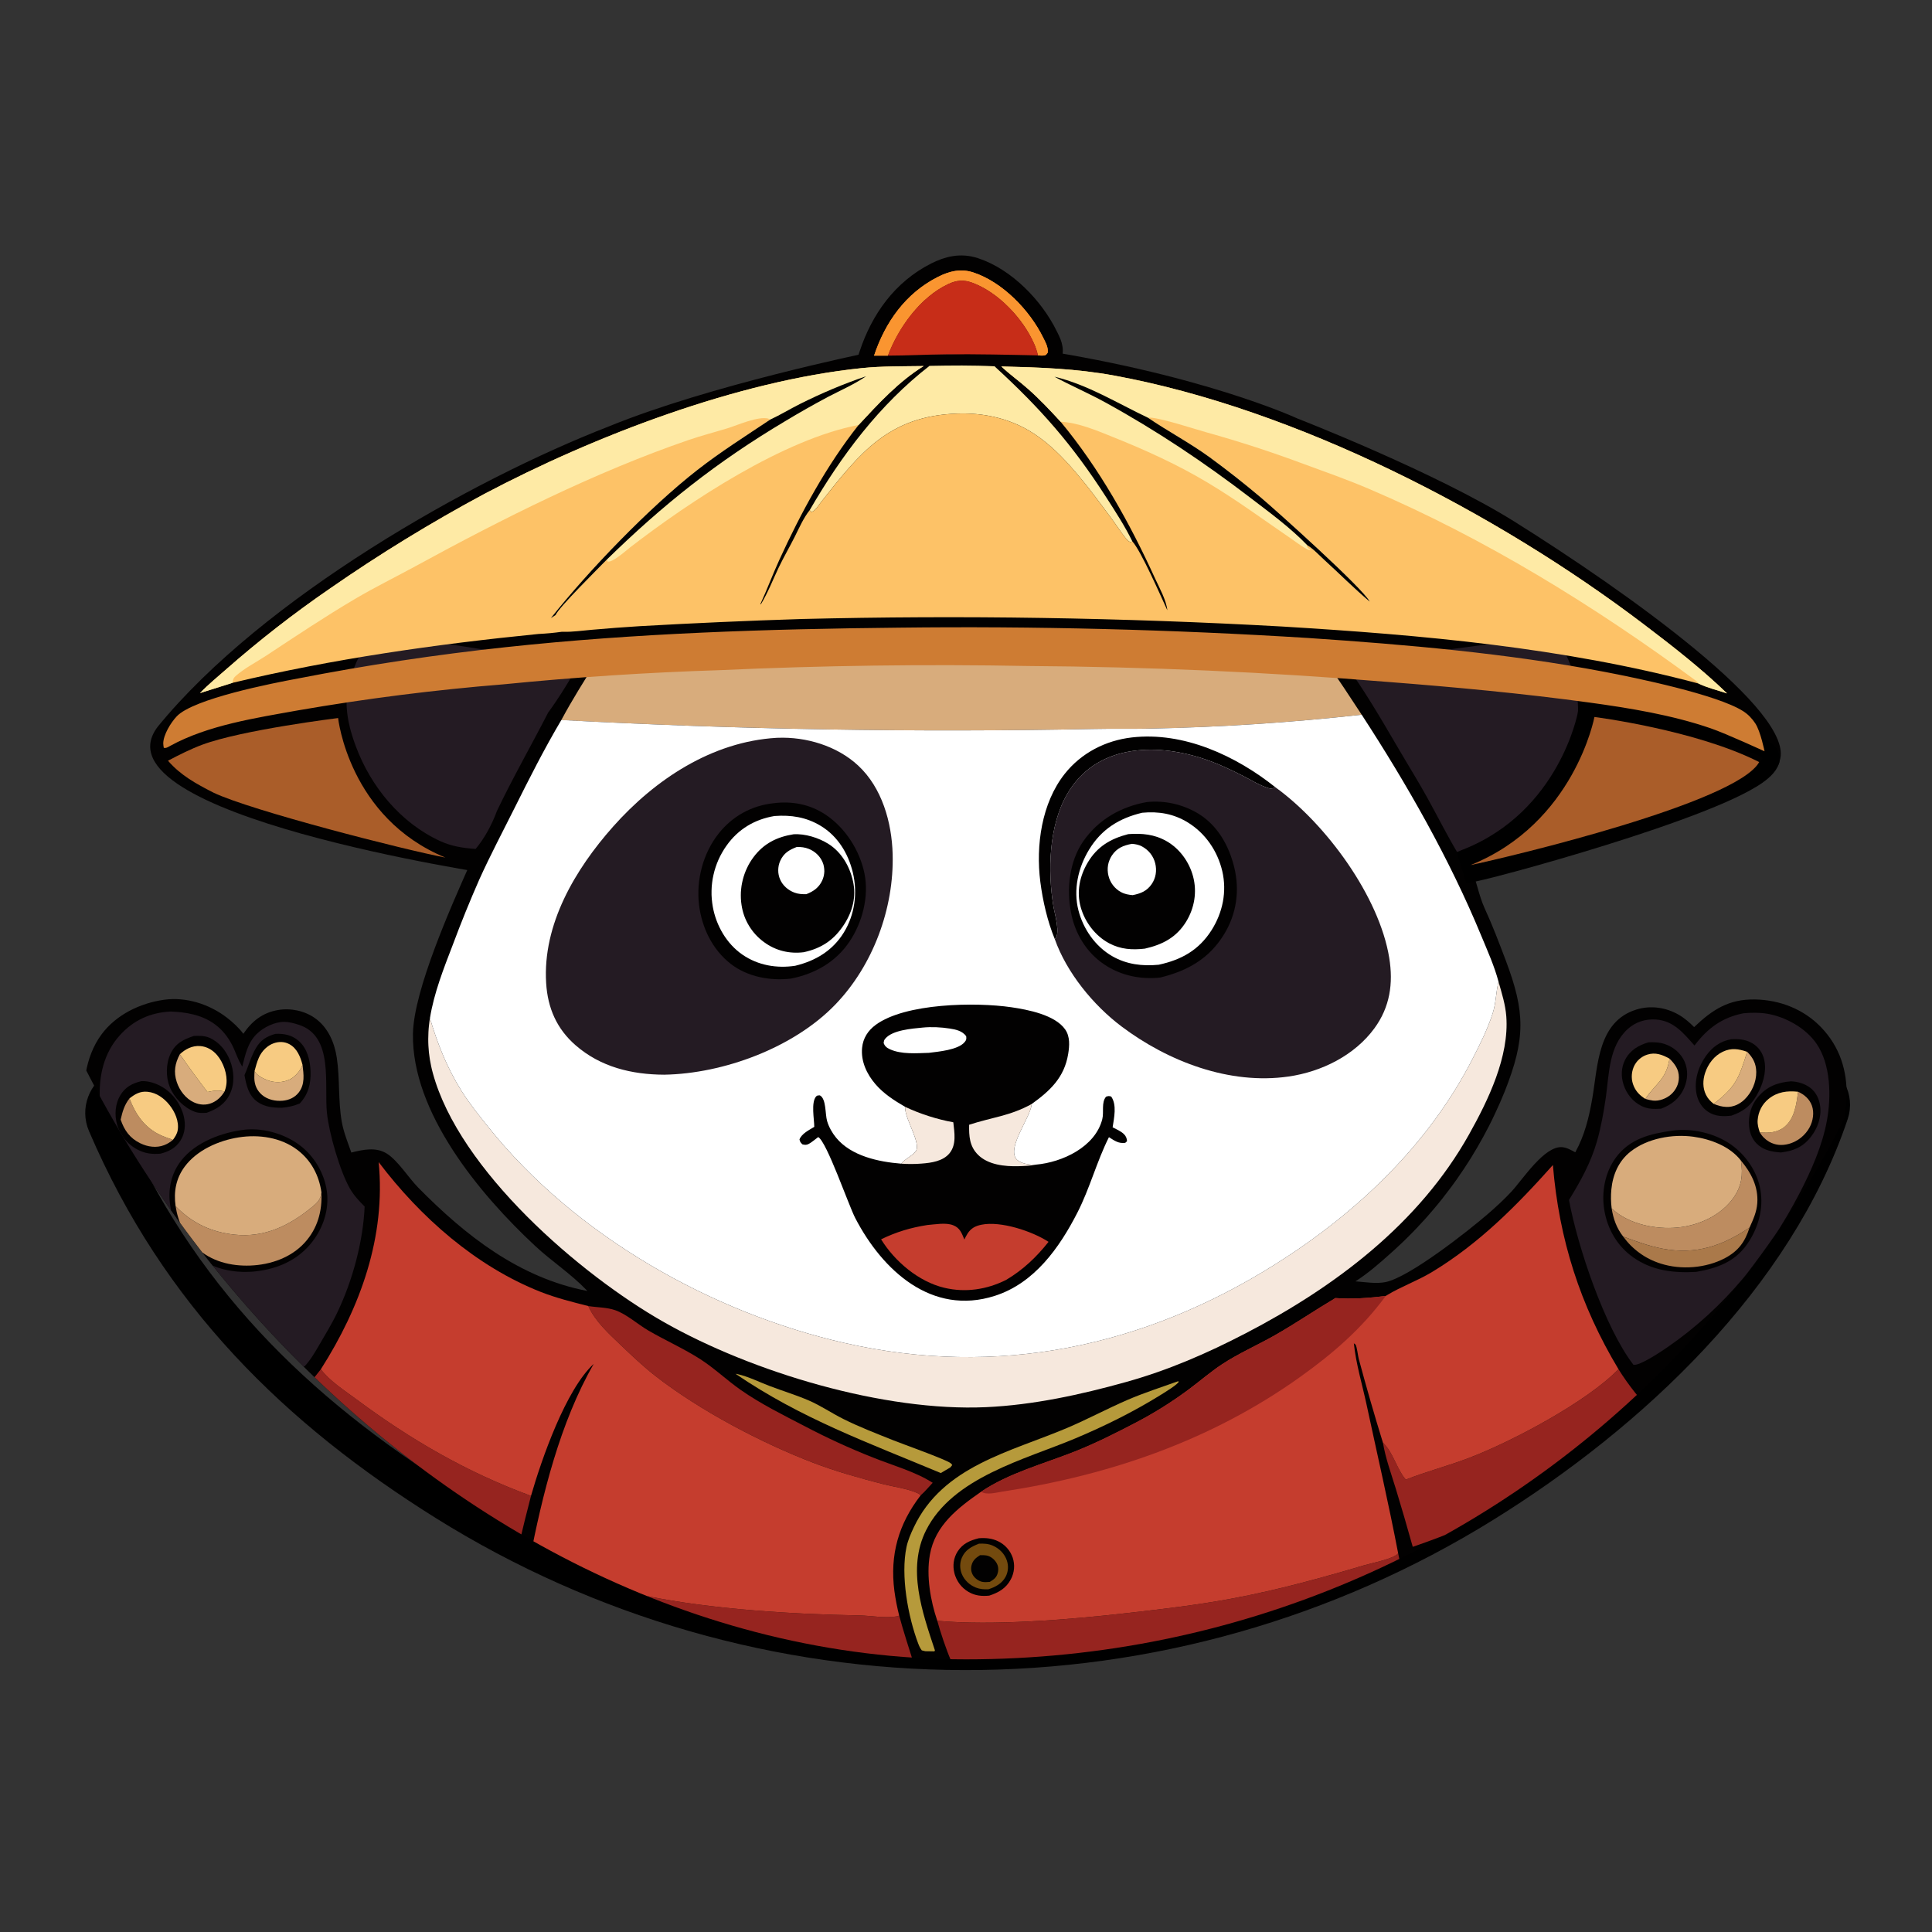 <?xml version="1.0" encoding="UTF-8"?> <svg xmlns="http://www.w3.org/2000/svg" width="58" height="58" viewBox="0 0 58 58" fill="none"><rect x="0" y="0" width="58" height="58" fill="#333333" stroke="none"/><g clip-path="url(#clip0_290_627)"><path d="M54.411 32.346C54.869 32.493 55.134 32.975 54.981 33.431C53.331 38.35 48.98 42.45 44.54 45.2C39.856 48.101 34.452 49.633 28.942 49.622C23.431 49.611 18.034 48.058 13.361 45.139C8.903 42.353 5.337 38.876 3.144 33.75C2.962 33.325 3.149 32.835 3.56 32.624L4.722 32.029C5.171 31.799 5.72 31.983 5.958 32.428C8.109 36.45 11.278 39.844 15.155 42.266C19.292 44.851 24.07 46.226 28.948 46.236C33.827 46.245 38.61 44.889 42.757 42.321C46.684 39.889 49.892 36.462 52.059 32.394C52.27 32 52.73 31.804 53.155 31.941L54.411 32.346Z" stroke="black" stroke-width="1.031"></path><g clip-path="url(#clip1_290_627)"><path d="M18.302 12.792C21.299 11.568 26.003 10.601 26.003 10.601C26.003 10.601 28.806 10.676 29.355 10.601C29.794 10.541 30.943 10.909 31.352 11.052C32.645 11.506 28.043 13.162 29.129 14.002C29.406 14.213 29.184 11.203 29.441 11.439C29.697 11.675 29.942 11.921 30.175 12.18C30.524 12.569 30.804 11.539 31.159 11.922C32.054 12.021 33.019 13.727 33.924 13.932C34.828 14.138 35.729 14.361 36.625 14.602C37.521 14.844 38.411 15.102 39.297 15.379C40.182 15.655 41.062 15.95 41.936 16.261C43.299 16.752 27.486 9.743 28.774 10.408C29.352 10.706 30.21 9.853 30.579 10.408C35.992 11.181 38.957 12.567 38.957 12.567C38.957 12.567 43.08 14.167 45.466 15.66C48.821 17.761 53.94 21.396 53.425 22.846C53.296 23.941 48.041 21.049 47.882 22.169C47.686 23.558 46.676 24.377 45.573 25.195C45.077 25.562 44.717 25.779 44.145 26.003C44.327 26.427 44.383 26.858 44.575 27.278C44.807 27.783 45.005 28.307 45.202 28.827C45.791 30.387 45.801 31.176 45.174 32.764C45.127 32.881 45.078 32.996 45.028 33.111C44.978 33.225 44.926 33.339 44.872 33.452C44.819 33.566 44.764 33.678 44.707 33.79C44.65 33.901 44.592 34.012 44.532 34.122C44.472 34.232 44.41 34.341 44.347 34.449C44.284 34.557 44.22 34.664 44.154 34.771C44.087 34.877 44.02 34.982 43.95 35.087C43.881 35.191 43.811 35.294 43.738 35.397C43.666 35.499 43.593 35.6 43.517 35.7C43.442 35.801 43.366 35.9 43.288 35.998C43.21 36.096 43.131 36.193 43.05 36.288C42.969 36.384 42.887 36.478 42.804 36.572C42.72 36.665 42.636 36.757 42.549 36.848C42.463 36.939 42.376 37.029 42.287 37.117C42.199 37.206 42.109 37.293 42.017 37.378C41.926 37.464 41.834 37.549 41.74 37.632C41.41 37.928 41.066 38.229 40.691 38.467C40.977 38.488 41.319 38.547 41.601 38.488C42.314 38.338 44.04 36.983 44.638 36.469C44.894 36.249 45.146 36.019 45.376 35.771C45.713 35.409 46.365 34.39 46.901 34.439C47.042 34.452 47.169 34.529 47.291 34.593C47.572 34.084 47.702 33.549 47.801 32.978C47.971 32.002 47.958 30.665 49.131 30.306C49.554 30.176 50.009 30.242 50.39 30.46C50.567 30.561 50.716 30.691 50.859 30.834C51.404 30.312 51.902 29.991 52.682 30.004C53.433 30.017 54.148 30.296 54.67 30.839C55.229 31.42 55.459 32.136 55.436 32.936C55.365 35.4 53.064 38.653 51.307 40.297C51.09 40.499 50.87 40.696 50.644 40.889C50.619 41.463 50.607 42.202 50.141 42.612C49.919 42.808 49.655 42.954 49.42 43.134C47.238 44.799 45.044 45.9 42.478 46.844C42.74 47.903 42.886 49.005 42.981 50.091C43.022 50.555 43.034 51.022 43.082 51.484C43.594 51.781 44.013 52.083 44.429 52.509C45.585 51.885 46.756 51.376 48.086 51.772C49.002 52.046 49.822 52.795 50.268 53.63C51.029 55.052 50.784 56.62 50.328 58.097C50.062 58.957 49.706 59.819 49.274 60.609C49.06 61.002 48.811 61.377 48.599 61.77C48.4 62.012 48.235 62.3 48.042 62.551C47.397 63.394 46.492 64.368 45.503 64.79C45.137 64.946 44.74 65.019 44.343 65.029C42.453 65.078 39.227 63.968 37.465 63.263C36.771 62.985 36.097 62.661 35.404 62.381C32.227 63.053 28.989 63.346 25.756 62.926C24.692 62.787 23.641 62.559 22.591 62.345C21.928 62.614 21.298 62.967 20.628 63.232C18.795 63.956 14.798 65.19 12.867 64.847C11.2 64.551 10.227 62.937 9.328 61.657C7.963 59.481 6.855 57.059 7.464 54.42C7.681 53.479 8.12 52.629 8.959 52.104C9.74 51.615 10.659 51.535 11.544 51.744C12.224 51.905 13.174 52.356 13.682 52.835C14.046 52.469 14.445 52.169 14.826 51.824C14.898 50.099 15.148 48.432 15.48 46.739C12.991 45.922 10.318 44.421 8.254 42.81C7.996 42.609 7.66 42.471 7.513 42.165C7.31 41.741 7.299 41.203 7.305 40.743C6.872 40.428 6.436 40.12 6.046 39.751C4.38 38.179 2.933 35.743 2.571 33.466C2.444 32.662 2.551 31.728 3.045 31.057C3.484 30.463 4.202 30.116 4.922 30.014C5.582 29.919 6.29 30.147 6.812 30.551C6.991 30.69 7.17 30.852 7.305 31.035C7.562 30.657 7.882 30.402 8.344 30.322C8.722 30.256 9.14 30.342 9.454 30.564C9.844 30.839 10.04 31.29 10.11 31.749C10.207 32.388 10.148 33.053 10.262 33.687C10.318 33.997 10.443 34.303 10.547 34.6C10.896 34.514 11.282 34.426 11.61 34.63C11.943 34.837 12.26 35.352 12.548 35.645C13.974 37.095 15.588 38.362 17.633 38.756L17.599 38.72C17.137 38.238 16.555 37.86 16.065 37.403C14.406 35.86 12.355 33.398 12.397 31.032C12.421 29.713 13.562 27.167 14.125 25.901C12.927 25.728 11.927 25.068 11.201 24.106C10.459 23.123 10.008 21.843 10.191 20.606C10.296 19.896 10.577 19.365 11.107 18.886C9.957 18.66 14.341 20.693 13.728 19.731C13.614 19.55 13.587 19.326 13.643 19.121C13.799 18.541 14.672 18.001 15.179 17.726C16.503 17.011 17.896 16.449 19.306 15.931C20.581 15.462 14.887 26.261 14.887 26.261C14.887 26.261 2.707 24.457 4.737 21.814C7.895 17.948 14.125 14.411 18.302 12.792Z" fill="#020101"></path><path d="M22.081 41.242C22.101 41.246 22.121 41.248 22.141 41.252C22.466 41.325 22.8 41.493 23.112 41.611C23.498 41.758 23.901 41.88 24.28 42.043C24.636 42.196 24.965 42.422 25.312 42.596C25.803 42.842 26.32 43.039 26.829 43.243C27.084 43.346 28.384 43.808 28.536 43.924C28.566 43.947 28.569 43.955 28.587 43.983L28.532 44.051L28.243 44.222C26.078 43.315 24.041 42.583 22.081 41.242Z" fill="#B69A3B"></path><path d="M35.358 41.469L35.387 41.473C35.395 41.542 34.911 41.836 34.823 41.89C34.017 42.389 33.152 42.816 32.279 43.183C30.769 43.817 28.603 44.348 27.802 45.939C27.221 47.094 27.689 48.405 28.067 49.545L28.052 49.575L27.778 49.571L27.672 49.545C27.623 49.479 27.594 49.417 27.565 49.34C27.257 48.527 27.033 47.291 27.215 46.437C27.257 46.24 27.344 46.039 27.43 45.857C28.303 44.004 30.34 43.589 32.049 42.862C32.659 42.602 33.243 42.288 33.851 42.025C34.34 41.814 34.857 41.649 35.358 41.469Z" fill="#B69A3B"></path><path d="M15.895 46.857C16.237 47.086 16.785 47.193 17.182 47.313C17.91 47.535 18.644 47.754 19.39 47.908C21.336 48.31 23.794 48.461 25.795 48.496C26.147 48.503 26.582 48.587 26.92 48.525C26.959 48.518 26.962 48.515 26.994 48.501C27.086 48.858 27.341 49.658 27.453 50.009C23.401 49.981 19.583 48.813 15.749 47.549C15.808 47.32 15.852 47.09 15.895 46.857Z" fill="#96241F"></path><path d="M17.661 39.209C17.912 39.249 18.229 39.248 18.466 39.332C18.813 39.453 19.143 39.756 19.464 39.943C19.977 40.242 20.535 40.488 21.032 40.809C21.455 41.083 21.826 41.439 22.239 41.728C22.835 42.145 23.505 42.476 24.15 42.811C24.818 43.163 25.503 43.477 26.205 43.755C26.788 43.989 27.471 44.176 28 44.514C27.884 44.635 27.766 44.782 27.639 44.891C27.606 44.857 27.579 44.839 27.534 44.819C27.231 44.686 26.81 44.631 26.487 44.548C25.797 44.371 25.093 44.172 24.428 43.918C22.865 43.322 21.005 42.343 19.685 41.314C19.311 41.022 18.965 40.695 18.622 40.367C18.267 40.028 17.866 39.664 17.661 39.209Z" fill="#96241F"></path><path d="M15.652 48.179L15.709 47.896C17.485 48.476 19.245 49.032 21.087 49.363C21.691 49.47 22.297 49.563 22.905 49.644C23.512 49.725 24.122 49.794 24.732 49.849C25.343 49.904 25.954 49.947 26.567 49.977C27.179 50.006 27.792 50.023 28.405 50.027C29.603 50.038 30.796 49.961 31.99 49.879C34.846 49.682 37.679 49.336 40.456 48.622C41.068 48.465 41.693 48.312 42.287 48.094L42.36 48.578C40.239 49.095 38.103 49.63 35.942 49.949C29.697 50.868 21.552 50.568 15.652 48.179Z" fill="#96241F"></path><path d="M41.974 46.633C42.048 46.999 42.124 47.364 42.205 47.728C40.148 48.262 38.101 48.764 35.992 49.055C34.476 49.254 33.234 49.709 31.707 49.783C30.725 49.828 29.53 49.809 28.549 49.848C28.417 49.555 28.221 48.968 28.138 48.657C29.795 48.813 32.109 48.621 33.77 48.433C34.872 48.309 35.98 48.181 37.069 47.974C38.39 47.724 39.671 47.37 40.958 46.99C41.184 46.923 41.844 46.797 41.974 46.633Z" fill="#96241F"></path><path d="M8.333 42.453C8.84 42.051 9.238 41.616 9.632 41.106C9.887 41.452 10.347 41.747 10.692 42.003C12.332 43.221 14.018 44.201 15.941 44.907C15.814 45.396 15.692 45.887 15.576 46.379C13.113 45.546 10.347 44.097 8.333 42.453Z" fill="#96241F"></path><path d="M48.588 41.104C48.895 41.6 49.258 42.036 49.65 42.465C49.234 42.841 48.749 43.158 48.287 43.474C46.442 44.738 44.527 45.713 42.412 46.437C42.25 45.855 42.08 45.275 41.904 44.696C41.767 44.247 41.593 43.775 41.517 43.312C41.821 43.589 41.928 44.098 42.203 44.42C42.826 44.173 43.484 44.005 44.112 43.764C45.398 43.272 47.639 42.084 48.588 41.104Z" fill="#96241F"></path><path d="M40.335 19.864C41.249 19.79 42.157 19.667 43.066 19.552C44.26 19.401 45.425 19.252 46.603 19.001C46.712 19.142 46.81 19.291 46.899 19.446C46.988 19.601 47.066 19.761 47.133 19.926C47.479 20.91 47.466 21.974 47.008 22.922C46.779 23.393 46.456 23.783 46.083 24.145C45.596 24.8 44.566 25.428 43.801 25.677C43.462 25.117 43.168 24.525 42.851 23.953C42.574 23.452 42.272 22.969 41.984 22.475C41.467 21.593 40.943 20.686 40.335 19.864Z" fill="#241B23"></path><path d="M11.357 19.029C13.377 19.289 15.379 19.7 17.416 19.831C17.211 20.267 16.749 20.998 16.456 21.392C15.95 22.378 15.395 23.348 14.918 24.346C14.782 24.727 14.541 25.179 14.279 25.485C13.902 25.46 13.561 25.408 13.215 25.25C12.026 24.705 11.132 23.617 10.682 22.404C10.393 21.627 10.264 20.869 10.623 20.093L10.636 20.036C10.794 19.611 11.01 19.319 11.357 19.029Z" fill="#241B23"></path><path d="M17.89 19.879C18.55 19.898 19.219 19.986 19.879 20.038C20.776 20.101 21.947 19.585 22.846 19.623C25.077 19.722 26.928 19.631 29.161 19.623C31.395 19.616 33.666 19.358 35.928 19.879C37.206 19.805 38.543 20.034 39.813 19.875C40.184 20.39 40.529 20.926 40.879 21.456C38.736 21.695 36.586 21.835 34.43 21.875C33.888 21.887 33.345 21.874 32.803 21.885C27.482 21.991 22.166 21.901 16.852 21.616C17.168 21.024 17.532 20.446 17.89 19.879Z" fill="#D8AC7C"></path><path d="M44.987 29.472C45.084 29.814 45.193 30.155 45.22 30.511C45.311 31.721 44.677 33.03 44.1 34.059C42.602 36.736 40.079 38.633 37.399 40.025C36.233 40.631 35.073 41.135 33.805 41.489C32.444 41.869 31.017 42.18 29.602 42.244C26.537 42.383 22.583 41.195 19.938 39.695C17.407 38.26 13.78 35.127 12.993 32.211C12.975 32.145 12.958 32.078 12.944 32.01C12.929 31.942 12.916 31.875 12.905 31.806C12.894 31.738 12.885 31.669 12.877 31.601C12.87 31.532 12.865 31.463 12.861 31.394C12.857 31.325 12.856 31.256 12.856 31.186C12.856 31.117 12.858 31.048 12.862 30.979C12.866 30.91 12.871 30.841 12.879 30.773C12.886 30.704 12.896 30.635 12.907 30.567C13.14 31.35 13.418 32.051 13.852 32.746C14.098 33.139 14.389 33.497 14.678 33.858C17.265 37.087 21.342 39.403 25.353 40.317C29.939 41.362 34.339 40.441 38.3 37.945C40.728 36.415 42.876 34.379 44.199 31.803C44.427 31.359 44.661 30.892 44.813 30.417C44.91 30.113 44.909 29.803 44.98 29.497C44.983 29.489 44.985 29.48 44.987 29.472Z" fill="#F6E8DD"></path><path d="M52.341 30.419C52.574 30.399 52.822 30.394 53.054 30.433C53.608 30.527 54.211 30.863 54.532 31.331C54.962 31.956 54.977 32.911 54.847 33.631C54.71 34.392 54.373 35.151 54.017 35.835C53.063 37.663 51.773 39.264 50.063 40.441C49.874 40.571 49.228 41.008 49.037 40.972C48.175 39.854 47.361 37.424 47.102 36.024C47.449 35.461 47.757 34.906 47.941 34.267C48.063 33.839 48.145 33.386 48.208 32.945C48.309 32.239 48.294 31.407 48.871 30.887C49.102 30.68 49.4 30.585 49.709 30.606C50.246 30.643 50.541 31.018 50.87 31.387C51.261 30.868 51.701 30.544 52.341 30.419Z" fill="#241B23"></path><path d="M49.485 31.292C49.654 31.284 49.819 31.289 49.981 31.344C50.241 31.432 50.463 31.621 50.574 31.874C50.684 32.125 50.668 32.409 50.561 32.658C50.424 32.976 50.183 33.166 49.866 33.284C49.652 33.296 49.476 33.3 49.279 33.203C49.019 33.075 48.83 32.838 48.741 32.564C48.66 32.316 48.667 32.049 48.787 31.816C48.935 31.529 49.186 31.382 49.485 31.292Z" fill="#020101"></path><path d="M50.121 31.782C50.284 31.946 50.402 32.104 50.401 32.346C50.401 32.541 50.313 32.722 50.169 32.852C50.027 32.979 49.814 33.061 49.623 33.04C49.546 33.031 49.468 33.011 49.393 32.989C49.709 32.522 50.019 32.412 50.121 31.782Z" fill="#D8AC7C"></path><path d="M49.393 32.989C49.241 32.893 49.126 32.785 49.052 32.618C49.041 32.595 49.032 32.572 49.024 32.548C49.016 32.524 49.009 32.499 49.004 32.475C48.998 32.45 48.994 32.425 48.991 32.4C48.989 32.375 48.987 32.35 48.987 32.325C48.986 32.299 48.987 32.274 48.99 32.249C48.992 32.224 48.996 32.199 49.001 32.174C49.005 32.15 49.012 32.125 49.019 32.101C49.026 32.077 49.035 32.053 49.045 32.03C49.054 32.008 49.065 31.987 49.076 31.967C49.087 31.946 49.1 31.927 49.114 31.907C49.127 31.888 49.142 31.87 49.157 31.852C49.173 31.835 49.189 31.818 49.207 31.802C49.224 31.786 49.242 31.771 49.261 31.758C49.28 31.744 49.3 31.731 49.32 31.719C49.34 31.707 49.361 31.696 49.382 31.687C49.404 31.677 49.426 31.669 49.448 31.662C49.695 31.581 49.905 31.662 50.121 31.782C50.019 32.412 49.709 32.522 49.393 32.989Z" fill="#F7CB82"></path><path d="M53.764 32.462C53.967 32.47 54.173 32.529 54.338 32.651C54.518 32.786 54.616 32.992 54.643 33.211C54.685 33.545 54.563 33.879 54.356 34.139C54.114 34.443 53.839 34.551 53.466 34.598C53.224 34.582 52.997 34.544 52.802 34.39C52.623 34.249 52.531 34.042 52.51 33.819C52.48 33.496 52.565 33.183 52.775 32.934C53.041 32.618 53.365 32.494 53.764 32.462Z" fill="#020101"></path><path d="M53.979 32.775C54.168 32.86 54.323 32.993 54.395 33.193C54.469 33.399 54.429 33.648 54.329 33.837C54.313 33.868 54.295 33.897 54.276 33.926C54.257 33.954 54.236 33.982 54.214 34.008C54.192 34.035 54.169 34.06 54.144 34.084C54.12 34.108 54.094 34.131 54.067 34.153C54.04 34.174 54.013 34.194 53.984 34.213C53.955 34.232 53.925 34.249 53.894 34.265C53.864 34.281 53.832 34.295 53.8 34.307C53.768 34.32 53.736 34.331 53.703 34.34C53.499 34.396 53.296 34.383 53.111 34.276C52.996 34.209 52.893 34.108 52.829 33.99C53.091 34.019 53.36 34.002 53.571 33.829C53.877 33.579 53.932 33.143 53.979 32.775Z" fill="#BD8C60"></path><path d="M52.829 33.991C52.789 33.868 52.756 33.756 52.766 33.626C52.785 33.376 52.898 33.149 53.094 32.99C53.36 32.776 53.652 32.741 53.979 32.775C53.932 33.143 53.877 33.58 53.571 33.83C53.36 34.002 53.091 34.02 52.829 33.991Z" fill="#F7CB82"></path><path d="M51.975 31.198C52.178 31.189 52.364 31.199 52.549 31.289C52.572 31.3 52.594 31.312 52.616 31.325C52.638 31.338 52.659 31.353 52.679 31.368C52.699 31.383 52.719 31.4 52.737 31.417C52.756 31.434 52.773 31.452 52.79 31.471C52.807 31.491 52.823 31.51 52.837 31.531C52.852 31.552 52.866 31.573 52.878 31.595C52.891 31.617 52.902 31.64 52.912 31.663C52.923 31.686 52.932 31.71 52.94 31.734C53.05 32.065 52.958 32.443 52.809 32.747C52.615 33.144 52.388 33.352 51.977 33.493C51.732 33.52 51.505 33.52 51.289 33.384C51.095 33.262 50.975 33.06 50.931 32.838C50.852 32.447 50.982 32.025 51.209 31.706C51.405 31.431 51.643 31.258 51.975 31.198Z" fill="#020101"></path><path d="M52.451 31.575C52.625 31.753 52.719 31.925 52.724 32.179C52.729 32.484 52.587 32.802 52.368 33.011C52.224 33.149 52.033 33.238 51.831 33.231C51.693 33.226 51.574 33.193 51.447 33.139C52.111 32.627 52.206 32.362 52.451 31.575Z" fill="#D8AC7C"></path><path d="M51.447 33.139C51.349 33.063 51.269 32.979 51.214 32.866C51.112 32.659 51.118 32.424 51.189 32.208C51.278 31.941 51.461 31.694 51.721 31.573C51.978 31.452 52.19 31.487 52.451 31.576C52.206 32.362 52.111 32.628 51.447 33.139Z" fill="#F7CB82"></path><path d="M50.21 33.942C50.789 33.861 51.466 34.016 51.948 34.348C52.403 34.663 52.75 35.162 52.847 35.71C52.951 36.29 52.781 36.884 52.443 37.361C52.067 37.894 51.532 38.076 50.919 38.183C50.237 38.221 49.599 38.148 49.026 37.744C48.553 37.41 48.259 36.901 48.163 36.333C48.071 35.787 48.182 35.188 48.518 34.74C48.939 34.178 49.553 34.034 50.21 33.942Z" fill="#020101"></path><path d="M48.728 37.121C49.111 37.266 49.502 37.408 49.904 37.485C50.906 37.676 51.7 37.407 52.523 36.851C52.389 37.277 52.19 37.555 51.785 37.77C51.215 38.072 50.467 38.13 49.853 37.933C49.797 37.915 49.742 37.896 49.687 37.873C49.633 37.852 49.579 37.827 49.526 37.801C49.474 37.775 49.422 37.746 49.372 37.716C49.321 37.685 49.272 37.653 49.225 37.618C49.177 37.584 49.131 37.548 49.086 37.509C49.041 37.471 48.998 37.431 48.956 37.39C48.915 37.348 48.875 37.305 48.837 37.26C48.799 37.215 48.763 37.169 48.728 37.121Z" fill="#AA794A"></path><path d="M52.263 34.841C52.571 35.205 52.79 35.626 52.755 36.119C52.735 36.392 52.633 36.606 52.524 36.851C51.7 37.407 50.906 37.676 49.904 37.485C49.502 37.408 49.111 37.265 48.728 37.121C48.529 36.865 48.433 36.592 48.383 36.275C48.434 36.322 48.487 36.37 48.544 36.412C49.066 36.797 49.843 36.926 50.474 36.838C51.069 36.756 51.671 36.467 52.03 35.972C52.289 35.614 52.332 35.264 52.263 34.841Z" fill="#BD8C60"></path><path d="M48.383 36.275C48.359 36.086 48.356 35.898 48.374 35.709C48.417 35.264 48.592 34.855 48.95 34.572C49.454 34.174 50.211 34.039 50.836 34.125C51.354 34.196 51.936 34.415 52.263 34.84C52.332 35.264 52.289 35.614 52.03 35.972C51.671 36.467 51.069 36.755 50.474 36.838C49.843 36.926 49.066 36.797 48.544 36.412C48.487 36.37 48.434 36.322 48.383 36.275Z" fill="#D8AC7C"></path><path d="M5.122 30.367C5.357 30.375 5.583 30.399 5.812 30.457C6.388 30.603 6.781 30.944 7.023 31.486C7.099 31.658 7.154 31.826 7.253 31.987C7.26 31.998 7.267 32.009 7.273 32.02C7.363 31.665 7.435 31.306 7.707 31.04C7.911 30.84 8.25 30.673 8.54 30.677C8.683 30.679 8.829 30.72 8.965 30.763C10.034 31.102 9.725 32.566 9.816 33.42C9.879 34.021 10.206 35.164 10.508 35.687C10.629 35.895 10.779 36.053 10.947 36.221C10.901 37.269 10.588 38.43 10.136 39.381C9.972 39.727 9.768 40.059 9.576 40.39C9.446 40.612 9.32 40.83 9.144 41.019C8.212 40.985 7.319 40.324 6.649 39.731C5.022 38.29 3.118 35.236 2.998 33.006C2.961 32.304 3.117 31.611 3.597 31.08C4.009 30.625 4.511 30.398 5.122 30.367Z" fill="#241B23"></path><path d="M8.266 31.038C8.528 31.024 8.764 31.072 8.966 31.248C9.226 31.475 9.312 31.833 9.323 32.165C9.336 32.538 9.256 32.85 8.998 33.128C8.821 33.2 8.65 33.242 8.459 33.256C8.205 33.257 7.949 33.232 7.734 33.082C7.461 32.89 7.396 32.583 7.34 32.276C7.458 32.011 7.536 31.713 7.683 31.464C7.825 31.223 8.001 31.112 8.266 31.038Z" fill="#020101"></path><path d="M9.082 31.967C9.117 32.255 9.159 32.548 8.97 32.795C8.852 32.949 8.675 33.028 8.485 33.044C8.268 33.063 8.035 33.014 7.866 32.87C7.713 32.739 7.639 32.567 7.635 32.368C7.634 32.296 7.638 32.223 7.642 32.151C7.703 32.282 7.895 32.377 8.028 32.428C8.243 32.511 8.494 32.505 8.702 32.405C8.858 32.33 9.027 32.132 9.082 31.967Z" fill="#D8AC7C"></path><path d="M7.642 32.151C7.678 32.016 7.715 31.88 7.771 31.752C7.854 31.56 8.021 31.387 8.221 31.318C8.378 31.264 8.543 31.268 8.691 31.349C8.92 31.475 9.02 31.729 9.082 31.968C9.027 32.132 8.858 32.33 8.701 32.405C8.494 32.505 8.243 32.511 8.028 32.428C7.895 32.377 7.703 32.282 7.642 32.151Z" fill="#F7CB82"></path><path d="M4.249 32.456C4.473 32.449 4.694 32.525 4.883 32.639C5.2 32.831 5.434 33.16 5.519 33.519C5.576 33.764 5.555 34.025 5.418 34.24C5.276 34.464 5.064 34.574 4.813 34.635C4.562 34.653 4.36 34.632 4.133 34.514C4.115 34.505 4.096 34.495 4.078 34.484C4.06 34.474 4.042 34.462 4.025 34.451C4.007 34.439 3.99 34.428 3.973 34.415C3.956 34.403 3.939 34.39 3.923 34.377C3.907 34.363 3.891 34.35 3.875 34.336C3.86 34.322 3.844 34.307 3.829 34.292C3.814 34.278 3.8 34.262 3.786 34.247C3.772 34.231 3.758 34.215 3.745 34.199C3.732 34.183 3.719 34.166 3.706 34.149C3.694 34.132 3.682 34.115 3.67 34.097C3.659 34.08 3.648 34.062 3.637 34.044C3.626 34.026 3.616 34.008 3.606 33.989C3.597 33.97 3.587 33.951 3.579 33.932C3.57 33.913 3.562 33.894 3.554 33.874C3.546 33.855 3.539 33.835 3.532 33.815C3.525 33.795 3.519 33.775 3.513 33.755C3.434 33.471 3.457 33.136 3.612 32.88C3.763 32.63 3.974 32.521 4.249 32.456Z" fill="#020101"></path><path d="M3.622 33.612C3.677 33.372 3.732 33.174 3.887 32.975C4.063 33.446 4.338 33.854 4.809 34.072C4.931 34.129 5.065 34.172 5.192 34.219C5.112 34.287 5.028 34.34 4.929 34.378C4.697 34.468 4.433 34.43 4.214 34.323C3.896 34.168 3.733 33.935 3.622 33.612Z" fill="#BD8C60"></path><path d="M3.887 32.975C4.056 32.843 4.208 32.754 4.43 32.776C4.696 32.801 4.924 32.967 5.087 33.171C5.25 33.375 5.379 33.661 5.335 33.929C5.316 34.042 5.258 34.127 5.192 34.219C5.065 34.173 4.932 34.129 4.81 34.072C4.339 33.854 4.063 33.446 3.887 32.975Z" fill="#F7CB82"></path><path d="M5.823 31.099C5.981 31.094 6.144 31.091 6.291 31.156C6.585 31.287 6.789 31.542 6.905 31.837C7.029 32.156 7.052 32.524 6.903 32.838C6.755 33.148 6.513 33.295 6.204 33.407C6.085 33.416 5.96 33.419 5.847 33.376C5.521 33.254 5.228 32.956 5.098 32.635C4.974 32.33 4.979 31.936 5.119 31.636C5.268 31.317 5.509 31.204 5.823 31.099Z" fill="#020101"></path><path d="M5.399 31.649C5.666 32.034 5.943 32.412 6.229 32.783C6.423 32.74 6.547 32.722 6.741 32.768C6.646 32.919 6.533 33.037 6.366 33.109C6.187 33.186 5.997 33.174 5.822 33.094C5.574 32.981 5.391 32.737 5.307 32.484C5.207 32.181 5.252 31.925 5.399 31.649Z" fill="#D8AC7C"></path><path d="M5.399 31.649C5.567 31.493 5.77 31.387 6.007 31.403C6.21 31.417 6.39 31.524 6.519 31.677C6.707 31.9 6.832 32.253 6.797 32.545C6.788 32.622 6.769 32.696 6.741 32.768C6.547 32.722 6.423 32.74 6.229 32.783C5.943 32.412 5.666 32.034 5.399 31.649Z" fill="#F7CB82"></path><path d="M7.372 33.911C7.966 33.858 8.629 34.066 9.086 34.45C9.496 34.795 9.78 35.325 9.823 35.861C9.866 36.411 9.659 36.951 9.304 37.366C8.853 37.892 8.222 38.128 7.545 38.179C7.031 38.211 6.449 38.102 6.026 37.796C5.54 37.445 5.194 36.769 5.109 36.182C5.039 35.704 5.136 35.233 5.436 34.846C5.878 34.278 6.679 33.988 7.372 33.911Z" fill="#020101"></path><path d="M9.65 35.797C9.674 36.359 9.536 36.875 9.152 37.3C8.737 37.758 8.121 37.969 7.515 37.993C6.928 38.015 6.334 37.866 5.898 37.454C5.556 37.13 5.339 36.673 5.272 36.21C5.766 36.718 6.339 36.99 7.044 37.065C7.948 37.16 8.687 36.794 9.371 36.233C9.53 36.103 9.628 36.007 9.65 35.797Z" fill="#BD8C60"></path><path d="M5.272 36.21C5.21 35.781 5.282 35.378 5.544 35.024C5.914 34.525 6.566 34.239 7.166 34.145C7.768 34.05 8.431 34.145 8.926 34.52C9.344 34.837 9.578 35.286 9.65 35.797C9.628 36.007 9.53 36.103 9.372 36.233C8.687 36.794 7.948 37.16 7.044 37.065C6.339 36.99 5.767 36.718 5.272 36.21Z" fill="#D8AC7C"></path><path d="M11.368 34.888C12.617 36.54 14.294 38.021 16.235 38.785C16.699 38.967 17.179 39.086 17.661 39.209C17.866 39.664 18.267 40.028 18.622 40.367C18.965 40.695 19.31 41.022 19.685 41.314C21.005 42.343 22.865 43.322 24.427 43.918C25.093 44.172 25.797 44.371 26.487 44.548C26.81 44.631 27.23 44.686 27.534 44.819C27.579 44.838 27.606 44.857 27.639 44.891C26.973 45.754 26.711 46.677 26.85 47.759C26.884 48.009 26.932 48.257 26.994 48.501C26.962 48.515 26.959 48.518 26.92 48.525C26.582 48.587 26.147 48.503 25.795 48.496C23.793 48.461 21.336 48.31 19.39 47.908C18.644 47.754 17.91 47.535 17.182 47.313C16.785 47.193 16.237 47.086 15.895 46.857C16.279 44.882 16.813 42.704 17.824 40.945C16.986 41.715 16.258 43.805 15.941 44.907C14.018 44.201 12.331 43.221 10.692 42.003C10.347 41.747 9.887 41.452 9.632 41.106C10.819 39.243 11.586 37.128 11.368 34.888Z" fill="#C53D2E"></path><path d="M41.602 38.904L41.643 38.879C42.05 38.63 42.56 38.447 42.995 38.184C44.407 37.329 45.529 36.197 46.619 34.975C46.803 37.204 47.438 39.187 48.588 41.104C47.639 42.084 45.398 43.272 44.112 43.764C43.484 44.005 42.826 44.173 42.203 44.42C41.927 44.098 41.82 43.589 41.517 43.312C41.259 42.478 41.017 41.638 40.791 40.795C40.766 40.701 40.737 40.431 40.694 40.365C40.685 40.353 40.667 40.35 40.656 40.339C40.65 40.333 40.647 40.324 40.643 40.316C40.703 40.932 40.897 41.567 41.027 42.175C41.345 43.66 41.689 45.142 41.974 46.633C41.844 46.797 41.184 46.923 40.957 46.99C39.671 47.37 38.39 47.724 37.069 47.974C35.98 48.181 34.872 48.309 33.77 48.433C32.109 48.621 29.795 48.812 28.138 48.657C27.933 48.056 27.803 47.307 27.916 46.674C28.073 45.788 28.759 45.267 29.454 44.782C30.28 44.225 31.325 43.947 32.245 43.584C32.891 43.329 33.517 43.013 34.131 42.691C34.675 42.405 35.194 42.078 35.687 41.712C36.02 41.464 36.337 41.188 36.683 40.959C37.184 40.629 37.752 40.382 38.275 40.084C38.892 39.733 39.48 39.331 40.09 38.969C40.58 39.006 41.116 38.968 41.602 38.904Z" fill="#C53D2E"></path><path d="M29.386 46.179C29.59 46.163 29.781 46.181 29.967 46.271C29.992 46.284 30.017 46.297 30.041 46.312C30.065 46.326 30.088 46.342 30.11 46.359C30.133 46.376 30.154 46.394 30.175 46.413C30.195 46.432 30.215 46.452 30.233 46.473C30.252 46.493 30.27 46.515 30.286 46.538C30.302 46.561 30.318 46.584 30.332 46.608C30.346 46.632 30.359 46.657 30.37 46.683C30.382 46.708 30.393 46.734 30.402 46.761C30.41 46.787 30.418 46.814 30.424 46.841C30.43 46.868 30.435 46.896 30.438 46.924C30.441 46.951 30.443 46.979 30.444 47.007C30.444 47.035 30.443 47.063 30.441 47.091C30.439 47.119 30.435 47.146 30.43 47.174C30.425 47.201 30.418 47.228 30.41 47.255C30.402 47.282 30.393 47.308 30.383 47.334C30.372 47.36 30.36 47.385 30.347 47.41C30.204 47.683 29.98 47.809 29.698 47.902C29.473 47.924 29.276 47.906 29.077 47.791C29.051 47.776 29.025 47.759 29.001 47.742C28.976 47.724 28.952 47.704 28.929 47.684C28.907 47.664 28.885 47.642 28.864 47.62C28.844 47.598 28.824 47.574 28.806 47.55C28.788 47.525 28.771 47.5 28.755 47.474C28.739 47.448 28.725 47.421 28.712 47.393C28.699 47.366 28.687 47.338 28.677 47.309C28.666 47.28 28.658 47.251 28.651 47.221C28.595 47.002 28.626 46.768 28.748 46.577C28.9 46.338 29.121 46.244 29.386 46.179Z" fill="#020101"></path><path d="M29.392 46.341C29.537 46.337 29.67 46.342 29.805 46.401C30 46.486 30.16 46.646 30.227 46.849C30.234 46.869 30.24 46.89 30.244 46.91C30.249 46.931 30.253 46.951 30.255 46.972C30.258 46.993 30.259 47.014 30.26 47.035C30.26 47.056 30.26 47.077 30.258 47.098C30.256 47.119 30.253 47.14 30.25 47.16C30.246 47.181 30.241 47.202 30.235 47.222C30.229 47.242 30.222 47.262 30.215 47.281C30.206 47.301 30.198 47.32 30.188 47.338C30.079 47.54 29.882 47.645 29.672 47.711C29.542 47.716 29.421 47.709 29.299 47.661C29.111 47.587 28.953 47.442 28.875 47.254C28.81 47.095 28.809 46.918 28.877 46.76C28.977 46.528 29.167 46.429 29.392 46.341Z" fill="#734A0E"></path><path d="M29.421 46.688C29.487 46.686 29.555 46.686 29.621 46.698C29.741 46.721 29.852 46.812 29.914 46.916C29.969 47.007 29.981 47.111 29.955 47.214C29.919 47.36 29.836 47.416 29.715 47.489C29.642 47.495 29.556 47.503 29.483 47.487C29.377 47.463 29.274 47.387 29.215 47.297C29.155 47.204 29.14 47.095 29.167 46.989C29.206 46.839 29.295 46.768 29.421 46.688Z" fill="#020101"></path><path d="M40.09 38.969C40.579 39.006 41.116 38.968 41.602 38.904C40.878 39.891 40.006 40.642 39.016 41.348C36.348 43.249 33.316 44.287 30.097 44.778C29.909 44.807 29.622 44.891 29.454 44.783C30.28 44.225 31.325 43.947 32.245 43.584C32.891 43.329 33.517 43.013 34.131 42.691C34.675 42.405 35.194 42.078 35.687 41.712C36.02 41.464 36.337 41.188 36.683 40.96C37.184 40.629 37.752 40.382 38.275 40.084C38.892 39.733 39.48 39.331 40.09 38.969Z" fill="#96241F"></path><path d="M15.651 48.179C21.552 50.568 29.697 50.868 35.942 49.949C38.103 49.63 40.239 49.096 42.36 48.578C42.487 49.461 42.588 50.365 42.637 51.256C41.384 50.795 40.102 50.865 38.884 51.421C37.113 52.23 34.912 54.671 33.87 56.325C33.527 56.868 33.248 57.428 33.015 58.027C33.002 58.037 32.988 58.048 32.975 58.059C32.77 58.232 32.509 58.796 32.357 59.036C31.528 60.344 30.16 60.895 28.645 60.827C27.354 60.769 26.381 60.211 25.527 59.267C25.4 59.126 25.28 58.975 25.149 58.837C24.985 58.132 24.74 57.478 24.408 56.834C23.273 54.629 20.841 52.004 18.426 51.245C17.283 50.886 16.285 51.011 15.233 51.562C15.274 50.43 15.462 49.294 15.651 48.179Z" fill="#C53D2E"></path><path d="M40.879 21.456C42.24 23.547 43.518 25.789 44.471 28.098C44.656 28.544 44.863 29.004 44.987 29.472C44.985 29.48 44.983 29.489 44.98 29.497C44.909 29.803 44.91 30.113 44.813 30.417C44.661 30.892 44.427 31.359 44.199 31.803C42.876 34.379 40.728 36.415 38.3 37.945C34.339 40.441 29.939 41.362 25.353 40.317C21.342 39.403 17.265 37.087 14.678 33.858C14.389 33.497 14.098 33.139 13.852 32.746C13.418 32.05 13.14 31.35 12.907 30.567C13.029 29.809 13.318 29.079 13.592 28.366C13.84 27.701 14.107 27.043 14.393 26.394C14.716 25.68 15.085 24.981 15.435 24.281C15.885 23.381 16.338 22.481 16.852 21.615C22.165 21.901 27.482 21.991 32.802 21.885C33.345 21.873 33.887 21.887 34.429 21.875C36.586 21.835 38.735 21.695 40.879 21.456Z" fill="white"></path><path d="M31.666 28.194C31.445 27.656 31.305 27.047 31.231 26.471C31.093 25.386 31.268 24.11 31.964 23.231C32.461 22.603 33.192 22.228 33.983 22.138C35.539 21.961 37.102 22.688 38.293 23.638C38.275 23.644 38.256 23.651 38.238 23.657C38.182 23.674 38.135 23.677 38.078 23.66C37.822 23.581 37.567 23.422 37.328 23.299C36.935 23.097 36.537 22.912 36.116 22.773C34.657 22.294 32.898 22.36 32.044 23.827C31.484 24.788 31.448 26.152 31.627 27.221C31.663 27.441 31.846 28.035 31.666 28.194Z" fill="#020101"></path><path d="M27.171 33.227C26.842 33.035 26.532 32.838 26.281 32.547C26.022 32.246 25.84 31.859 25.881 31.454C25.909 31.168 26.057 30.939 26.285 30.77C27.172 30.113 29.285 30.081 30.36 30.238C30.853 30.31 31.675 30.466 31.979 30.907C32.127 31.121 32.108 31.398 32.067 31.643C31.951 32.348 31.525 32.745 30.974 33.142C30.973 33.152 30.972 33.162 30.97 33.172C30.906 33.585 30.245 34.431 30.502 34.783C30.595 34.911 30.826 34.956 30.972 34.963C31.015 34.966 31.057 34.965 31.099 34.963C31.891 34.894 32.879 34.433 33.091 33.6C33.146 33.386 33.057 33.097 33.205 32.923C33.277 32.901 33.286 32.899 33.359 32.919C33.535 33.172 33.444 33.559 33.402 33.842C33.516 33.901 33.651 33.959 33.742 34.048C33.803 34.107 33.83 34.178 33.834 34.261L33.78 34.309C33.575 34.336 33.456 34.241 33.291 34.139C32.925 34.867 32.719 35.67 32.345 36.402C31.804 37.46 31.051 38.524 29.863 38.903C27.972 39.507 26.491 38.139 25.675 36.567C25.475 36.182 24.818 34.268 24.563 34.136C24.472 34.201 24.381 34.285 24.285 34.338C24.213 34.378 24.166 34.373 24.09 34.355C24.03 34.296 24.021 34.287 24.001 34.206C24.069 34.029 24.291 33.925 24.445 33.829C24.444 33.601 24.345 33.1 24.498 32.919C24.533 32.878 24.562 32.888 24.612 32.883C24.809 32.987 24.768 33.443 24.83 33.654C24.882 33.833 24.984 34.013 25.102 34.156C25.556 34.707 26.377 34.88 27.052 34.934C27.172 34.79 27.357 34.72 27.479 34.579C27.678 34.35 27.185 33.637 27.172 33.265C27.172 33.252 27.172 33.239 27.171 33.227Z" fill="#020101"></path><path d="M27.695 30.849C27.963 30.822 28.25 30.837 28.515 30.878C28.701 30.907 28.89 30.949 29.006 31.108C29.013 31.195 29.017 31.215 28.956 31.288C28.759 31.521 28.168 31.571 27.885 31.607C27.517 31.618 27.06 31.658 26.715 31.499C26.622 31.456 26.562 31.41 26.527 31.31C26.538 31.252 26.535 31.23 26.575 31.183C26.789 30.922 27.381 30.88 27.695 30.849Z" fill="white"></path><path d="M27.171 33.227C27.614 33.438 28.134 33.604 28.619 33.692C28.653 33.998 28.718 34.358 28.508 34.618C28.311 34.862 27.958 34.91 27.663 34.932C27.46 34.948 27.256 34.949 27.052 34.934C27.172 34.79 27.357 34.72 27.48 34.579C27.678 34.35 27.185 33.637 27.172 33.265C27.172 33.252 27.172 33.239 27.171 33.227Z" fill="#F6E8DD"></path><path d="M29.094 33.766C29.775 33.542 30.318 33.505 30.974 33.142C30.973 33.152 30.972 33.162 30.97 33.172C30.907 33.585 30.245 34.431 30.502 34.783C30.595 34.911 30.826 34.955 30.972 34.963C31.015 34.966 31.057 34.965 31.099 34.963C30.927 34.999 30.752 35.005 30.576 35.01C30.166 35.021 29.665 34.971 29.36 34.667C29.104 34.411 29.088 34.105 29.094 33.766Z" fill="#F6E8DD"></path><path d="M27.84 36.776C28.074 36.758 28.391 36.696 28.613 36.782C28.822 36.862 28.871 37.021 28.951 37.211C28.981 37.149 29.012 37.087 29.049 37.029C29.152 36.872 29.281 36.804 29.463 36.767C30.043 36.648 30.989 36.962 31.478 37.281C31.112 37.743 30.713 38.121 30.206 38.423C29.625 38.714 28.983 38.812 28.348 38.66C27.578 38.477 26.861 37.869 26.451 37.205C26.908 36.984 27.338 36.854 27.84 36.776Z" fill="#C53D2E"></path><path d="M31.666 28.194C31.846 28.035 31.663 27.441 31.626 27.221C31.448 26.152 31.483 24.788 32.043 23.827C32.898 22.36 34.657 22.294 36.116 22.773C36.537 22.912 36.935 23.097 37.328 23.299C37.567 23.422 37.821 23.581 38.078 23.66C38.135 23.678 38.182 23.674 38.238 23.657C38.256 23.651 38.274 23.645 38.293 23.638C39.803 24.729 41.406 26.909 41.706 28.756C41.831 29.525 41.727 30.232 41.261 30.87C40.663 31.687 39.67 32.176 38.683 32.318C36.911 32.574 35.066 31.867 33.664 30.811C32.819 30.174 32.023 29.2 31.666 28.194Z" fill="#241B23"></path><path d="M34.432 24.078C34.498 24.071 34.564 24.067 34.631 24.066C34.697 24.064 34.763 24.066 34.83 24.07C34.896 24.074 34.962 24.08 35.028 24.089C35.093 24.099 35.158 24.11 35.223 24.125C35.288 24.139 35.352 24.156 35.416 24.176C35.479 24.195 35.542 24.217 35.603 24.242C35.665 24.266 35.726 24.293 35.785 24.322C35.845 24.352 35.903 24.383 35.96 24.417C36.547 24.769 36.891 25.379 37.051 26.03C37.222 26.724 37.125 27.43 36.752 28.041C36.303 28.779 35.651 29.147 34.828 29.347C34.233 29.41 33.641 29.286 33.142 28.948C32.612 28.589 32.272 28.024 32.153 27.4C32.016 26.681 32.1 25.86 32.525 25.249C32.977 24.599 33.661 24.213 34.432 24.078Z" fill="#020101"></path><path d="M34.29 24.399C34.784 24.353 35.231 24.428 35.657 24.689C36.187 25.014 36.551 25.548 36.693 26.15C36.837 26.766 36.708 27.393 36.372 27.924C35.991 28.524 35.467 28.814 34.786 28.962C34.294 29.01 33.822 28.954 33.388 28.704C32.881 28.411 32.52 27.891 32.375 27.328C32.216 26.71 32.368 26.043 32.696 25.505C33.069 24.891 33.602 24.562 34.29 24.399Z" fill="white"></path><path d="M33.871 25.041C34.282 25.011 34.659 25.045 35.025 25.255C35.415 25.479 35.702 25.877 35.817 26.311C35.941 26.776 35.859 27.261 35.608 27.67C35.314 28.146 34.895 28.36 34.369 28.479C33.99 28.522 33.644 28.502 33.297 28.318C32.883 28.097 32.572 27.687 32.445 27.238C32.314 26.773 32.411 26.307 32.652 25.898C32.937 25.414 33.34 25.178 33.871 25.041Z" fill="#020101"></path><path d="M33.982 25.332C34.088 25.341 34.192 25.36 34.286 25.412C34.485 25.52 34.628 25.7 34.681 25.92C34.734 26.134 34.7 26.359 34.574 26.542C34.429 26.752 34.244 26.825 34.002 26.873C33.88 26.861 33.766 26.843 33.657 26.783C33.633 26.771 33.61 26.757 33.588 26.742C33.566 26.727 33.544 26.71 33.524 26.693C33.503 26.675 33.484 26.657 33.465 26.637C33.447 26.618 33.429 26.598 33.413 26.576C33.397 26.555 33.381 26.533 33.367 26.51C33.353 26.487 33.34 26.463 33.329 26.439C33.317 26.415 33.307 26.39 33.298 26.364C33.289 26.339 33.282 26.313 33.276 26.287C33.269 26.262 33.264 26.236 33.261 26.21C33.257 26.184 33.255 26.157 33.254 26.131C33.253 26.105 33.253 26.079 33.255 26.052C33.257 26.026 33.26 26 33.264 25.974C33.269 25.948 33.274 25.923 33.281 25.897C33.288 25.872 33.297 25.847 33.307 25.823C33.316 25.798 33.327 25.774 33.339 25.751C33.351 25.728 33.365 25.705 33.379 25.683C33.529 25.458 33.725 25.38 33.982 25.332Z" fill="white"></path><path d="M23.314 22.15C23.324 22.15 23.334 22.149 23.345 22.149C24.199 22.115 25.128 22.392 25.761 22.981C26.48 23.648 26.772 24.689 26.798 25.641C26.842 27.267 26.211 28.979 25.079 30.155C23.829 31.454 21.719 32.233 19.941 32.263C18.963 32.259 18.029 32.033 17.279 31.379C16.712 30.885 16.442 30.26 16.396 29.515C16.285 27.751 17.267 26.099 18.404 24.817C19.664 23.398 21.377 22.264 23.314 22.15Z" fill="#241B23"></path><path d="M23.215 24.114C23.775 24.043 24.309 24.141 24.783 24.456C25.379 24.852 25.814 25.534 25.954 26.234C26.09 26.918 25.888 27.697 25.501 28.27C25.086 28.886 24.463 29.234 23.747 29.378C23.123 29.451 22.442 29.328 21.937 28.936C21.385 28.506 21.068 27.847 20.985 27.16C20.896 26.416 21.107 25.614 21.573 25.025C21.985 24.504 22.558 24.187 23.215 24.114Z" fill="#020101"></path><path d="M23.253 24.497C23.75 24.461 24.203 24.53 24.635 24.791C25.147 25.099 25.463 25.616 25.602 26.19C25.749 26.802 25.663 27.456 25.332 27.995C24.996 28.54 24.485 28.845 23.873 28.993C23.321 29.077 22.758 28.982 22.291 28.661C21.814 28.334 21.501 27.788 21.399 27.224C21.392 27.184 21.386 27.144 21.381 27.105C21.375 27.065 21.371 27.024 21.368 26.984C21.365 26.944 21.363 26.904 21.361 26.864C21.36 26.824 21.36 26.783 21.361 26.743C21.362 26.703 21.363 26.663 21.366 26.622C21.369 26.582 21.373 26.542 21.378 26.502C21.383 26.462 21.389 26.423 21.395 26.383C21.402 26.343 21.41 26.304 21.419 26.265C21.427 26.225 21.437 26.186 21.448 26.147C21.459 26.109 21.47 26.07 21.483 26.032C21.496 25.994 21.509 25.956 21.524 25.918C21.538 25.881 21.554 25.844 21.57 25.807C21.587 25.77 21.604 25.734 21.622 25.698C21.641 25.662 21.66 25.627 21.68 25.592C21.7 25.557 21.721 25.522 21.742 25.488C21.764 25.454 21.787 25.421 21.81 25.388C22.16 24.891 22.657 24.596 23.253 24.497Z" fill="white"></path><path d="M23.82 25.046C24.165 25.021 24.58 25.152 24.869 25.334C25.262 25.581 25.508 26.006 25.607 26.453C25.709 26.914 25.598 27.352 25.347 27.744C25.046 28.212 24.673 28.467 24.13 28.586C23.7 28.64 23.286 28.541 22.935 28.282C22.912 28.265 22.89 28.249 22.869 28.231C22.847 28.213 22.825 28.195 22.805 28.177C22.784 28.158 22.763 28.139 22.743 28.119C22.724 28.1 22.704 28.08 22.685 28.059C22.666 28.038 22.648 28.017 22.63 27.996C22.612 27.974 22.595 27.953 22.578 27.93C22.561 27.908 22.545 27.885 22.53 27.862C22.514 27.839 22.499 27.815 22.485 27.791C22.47 27.767 22.456 27.743 22.443 27.718C22.43 27.694 22.417 27.669 22.405 27.643C22.393 27.618 22.382 27.593 22.371 27.567C22.361 27.541 22.351 27.515 22.341 27.489C22.332 27.462 22.323 27.436 22.315 27.409C22.307 27.382 22.299 27.355 22.293 27.328C22.286 27.301 22.28 27.274 22.275 27.246C22.269 27.219 22.265 27.191 22.261 27.164C22.256 27.133 22.252 27.101 22.249 27.07C22.246 27.038 22.244 27.007 22.242 26.975C22.241 26.944 22.24 26.912 22.24 26.88C22.24 26.849 22.241 26.817 22.242 26.786C22.244 26.754 22.246 26.723 22.25 26.691C22.253 26.66 22.257 26.628 22.261 26.597C22.266 26.566 22.271 26.535 22.278 26.504C22.284 26.473 22.291 26.442 22.299 26.411C22.306 26.381 22.315 26.35 22.324 26.32C22.333 26.29 22.343 26.26 22.354 26.23C22.364 26.2 22.376 26.171 22.388 26.142C22.4 26.112 22.413 26.084 22.427 26.055C22.44 26.026 22.454 25.998 22.469 25.97C22.484 25.942 22.5 25.915 22.516 25.888C22.532 25.861 22.549 25.834 22.567 25.808C22.584 25.782 22.603 25.756 22.622 25.731C22.927 25.322 23.328 25.124 23.82 25.046Z" fill="#020101"></path><path d="M23.922 25.426C24.05 25.426 24.162 25.436 24.281 25.484C24.465 25.558 24.618 25.7 24.695 25.884C24.704 25.905 24.712 25.928 24.719 25.95C24.726 25.973 24.731 25.996 24.735 26.019C24.739 26.042 24.743 26.066 24.744 26.089C24.746 26.113 24.747 26.137 24.747 26.16C24.746 26.184 24.744 26.207 24.741 26.231C24.738 26.254 24.734 26.277 24.729 26.3C24.724 26.323 24.717 26.346 24.709 26.369C24.702 26.391 24.693 26.413 24.683 26.434C24.584 26.647 24.419 26.762 24.206 26.844C24.08 26.846 23.966 26.841 23.847 26.796C23.661 26.725 23.501 26.588 23.421 26.405C23.411 26.383 23.403 26.36 23.395 26.337C23.388 26.314 23.382 26.291 23.377 26.267C23.372 26.244 23.368 26.22 23.366 26.196C23.364 26.172 23.362 26.148 23.363 26.124C23.363 26.099 23.364 26.075 23.367 26.052C23.369 26.027 23.373 26.004 23.378 25.98C23.383 25.957 23.39 25.933 23.397 25.91C23.405 25.887 23.413 25.865 23.423 25.843C23.528 25.61 23.693 25.513 23.922 25.426Z" fill="white"></path><path d="M47.613 21.477L47.613 21.477L47.612 21.478L47.611 21.483L47.607 21.506C47.602 21.527 47.595 21.559 47.584 21.602C47.563 21.686 47.529 21.809 47.479 21.962C47.379 22.268 47.213 22.69 46.953 23.15C46.433 24.069 45.542 25.131 44.048 25.732L44.198 26.223C44.799 26.097 46.887 25.535 48.879 24.886C49.875 24.562 50.855 24.213 51.617 23.884C51.997 23.72 52.33 23.557 52.585 23.402C52.713 23.325 52.826 23.246 52.918 23.166C53.007 23.089 53.092 22.998 53.142 22.891L53.142 22.891C53.227 22.711 53.095 22.576 53.068 22.552C53.025 22.511 52.971 22.481 52.93 22.46C52.841 22.415 52.72 22.369 52.586 22.324C52.316 22.233 51.951 22.133 51.59 22.04C51.227 21.947 50.862 21.86 50.588 21.796C50.451 21.764 50.336 21.738 50.256 21.72L50.162 21.699L50.138 21.694L50.131 21.692L50.13 21.692L50.129 21.692L50.129 21.692L50.073 21.943L50.129 21.692L50.121 21.69L50.121 21.69L47.914 21.271L47.66 21.223L47.613 21.477ZM47.613 21.477L47.613 21.477L47.613 21.477Z" stroke="black" stroke-width="0.516"></path><path d="M26.026 10.605L25.927 10.902L26.24 10.902L26.654 10.902L26.811 10.902L26.866 10.755C27.168 9.949 27.798 9.087 28.56 8.731L28.56 8.731C28.761 8.637 28.909 8.624 29.103 8.695C29.821 8.953 30.528 9.698 30.839 10.408L30.839 10.408C30.885 10.511 30.918 10.61 30.941 10.716L30.977 10.887L31.151 10.895C31.156 10.895 31.163 10.895 31.172 10.896C31.212 10.899 31.287 10.904 31.349 10.897L31.349 10.897C31.398 10.892 31.47 10.88 31.537 10.829C31.566 10.807 31.587 10.783 31.599 10.767C31.605 10.759 31.615 10.746 31.623 10.736C31.626 10.732 31.628 10.729 31.63 10.727L31.665 10.681L31.674 10.624C31.695 10.489 31.665 10.368 31.629 10.272C31.602 10.201 31.565 10.128 31.537 10.071C31.529 10.056 31.522 10.041 31.515 10.028L31.515 10.028C31.096 9.176 30.237 8.274 29.287 7.964L29.287 7.964C28.831 7.815 28.423 7.925 28.053 8.113C27.021 8.636 26.375 9.558 26.026 10.605Z" fill="#FA9530" stroke="#020101" stroke-width="0.451"></path><path d="M26.24 10.677C26.575 9.67 27.189 8.804 28.155 8.314C28.497 8.14 28.84 8.055 29.217 8.178C30.094 8.465 30.913 9.314 31.313 10.128C31.383 10.271 31.476 10.425 31.451 10.59C31.406 10.648 31.402 10.665 31.324 10.673C31.273 10.678 31.214 10.671 31.162 10.669C31.135 10.546 31.096 10.432 31.046 10.317C30.715 9.562 29.967 8.766 29.18 8.482C28.921 8.389 28.711 8.411 28.465 8.527C27.631 8.916 26.969 9.837 26.654 10.676L26.24 10.677Z" fill="#FA9530"></path><path d="M26.654 10.676C26.968 9.837 27.63 8.916 28.465 8.527C28.711 8.411 28.921 8.389 29.18 8.482C29.966 8.766 30.714 9.562 31.046 10.317C31.096 10.432 31.135 10.546 31.161 10.669C30.241 10.649 29.324 10.628 28.402 10.637C27.819 10.643 27.237 10.675 26.654 10.676Z" fill="#C72D18"></path><path d="M27.905 10.983C28.552 10.971 29.21 10.963 29.856 10.996C31.238 12.261 32.188 13.341 33.207 14.925C33.482 15.352 33.773 15.799 33.995 16.255L33.932 16.275C33.865 16.244 33.83 16.2 33.785 16.145C33.643 15.968 33.521 15.774 33.386 15.591C32.984 15.047 32.58 14.496 32.128 13.991C31.765 13.585 31.352 13.194 30.878 12.919C30.227 12.541 29.488 12.39 28.739 12.416C26.678 12.488 25.82 13.59 24.652 15.068C24.577 15.164 24.473 15.34 24.359 15.371L24.307 15.316C25.251 13.685 26.405 12.145 27.905 10.983Z" fill="#FEEAA5"></path><path d="M10.15 21.556C10.15 21.556 10.472 24.553 13.372 25.745C12.165 25.519 7.512 24.329 6.403 23.793C5.891 23.531 5.424 23.278 5.043 22.837C5.381 22.66 5.717 22.489 6.074 22.356C7.273 21.91 10.15 21.556 10.15 21.556Z" fill="#AA5D29"></path><path d="M26.97 18.843C31.075 18.794 35.176 18.897 39.273 19.153C42.234 19.352 45.233 19.612 48.152 20.166C49.111 20.348 51.551 20.852 52.331 21.35C52.478 21.444 52.601 21.572 52.696 21.718C52.854 21.959 52.973 22.555 52.973 22.555C52.973 22.555 51.83 22.027 51.352 21.863C50.191 21.464 48.919 21.256 47.707 21.09C45.688 20.814 43.671 20.628 41.641 20.47C38.056 20.177 34.467 20.018 30.871 19.994C27.78 19.936 24.691 19.978 21.603 20.119C19.439 20.187 17.281 20.328 15.127 20.543C13.056 20.71 10.997 20.97 8.951 21.325C7.681 21.554 6.246 21.767 5.107 22.393C5.047 22.426 4.985 22.469 4.917 22.45C4.91 22.407 4.901 22.364 4.901 22.32C4.901 22.061 5.129 21.693 5.304 21.507C5.806 20.973 8.188 20.509 8.944 20.369C11.009 19.966 13.088 19.653 15.181 19.429C19.089 19.007 23.041 18.882 26.97 18.843Z" fill="#CE7C33"></path><path d="M6.003 20.807C6.249 20.552 6.528 20.325 6.793 20.091C7.784 19.221 8.822 18.413 9.908 17.667C10.652 17.15 11.41 16.655 12.182 16.182C12.954 15.709 13.739 15.258 14.537 14.83C17.844 13.083 22.15 11.434 25.873 11.051C26.485 10.988 27.115 10.999 27.73 10.989C26.983 11.449 26.368 12.12 25.776 12.758C24.814 13.972 24.041 15.399 23.398 16.804C23.196 17.245 23.028 17.699 22.826 18.138L22.841 18.141C23.05 17.8 23.201 17.408 23.373 17.046C23.525 16.728 23.702 16.426 23.86 16.111C23.991 15.85 24.124 15.544 24.307 15.316L24.359 15.371C24.473 15.34 24.577 15.164 24.652 15.068C25.82 13.59 26.679 12.488 28.739 12.416C29.488 12.39 30.227 12.541 30.878 12.919C31.352 13.194 31.765 13.585 32.129 13.991C32.58 14.496 32.984 15.047 33.386 15.591C33.521 15.774 33.643 15.968 33.786 16.145C33.83 16.2 33.866 16.244 33.932 16.275L33.995 16.255C34.255 16.537 34.84 17.879 35.044 18.321C35.013 18.014 34.803 17.644 34.675 17.364C33.921 15.707 33.006 14.065 31.841 12.661C31.527 12.32 31.211 11.984 30.864 11.677C30.602 11.445 30.314 11.24 30.06 11.001C31.205 11.029 32.32 11.067 33.45 11.275C38.915 12.28 44.921 15.383 49.338 18.735C50.198 19.387 51.073 20.068 51.848 20.817C51.576 20.724 51.245 20.646 50.991 20.52C46.92 19.436 42.694 19.064 38.502 18.809C36.098 18.675 33.693 18.589 31.286 18.551C28.879 18.513 26.473 18.524 24.066 18.583C22.446 18.634 20.826 18.706 19.207 18.798C18.724 18.828 18.243 18.864 17.762 18.907C17.488 18.93 17.196 18.974 16.922 18.967L16.87 18.966C16.637 18.999 16.401 19.021 16.166 19.032C13.088 19.338 9.988 19.78 6.977 20.5L6.003 20.807Z" fill="#FDC267"></path><path d="M30.06 11.001C31.206 11.029 32.32 11.067 33.45 11.275C38.915 12.28 44.921 15.383 49.338 18.735C50.198 19.387 51.073 20.068 51.848 20.817C51.576 20.724 51.245 20.646 50.991 20.52C50.972 20.488 50.954 20.467 50.925 20.445C47.882 18.2 44.576 16.159 41.092 14.674C40.45 14.4 39.791 14.168 39.136 13.928C38.179 13.571 37.209 13.255 36.226 12.981C35.885 12.889 34.729 12.502 34.458 12.539C35.067 12.952 35.717 13.294 36.315 13.728C36.842 14.114 37.355 14.518 37.856 14.94C38.321 15.333 40.924 17.667 41.12 18.061C40.648 17.664 40.209 17.22 39.752 16.805C39.6 16.667 39.422 16.471 39.245 16.368L39.24 16.416C39.278 16.464 39.259 16.445 39.312 16.486C39.325 16.497 39.338 16.506 39.351 16.516C39.276 16.554 38.882 16.254 38.794 16.194C37.949 15.616 37.126 15.009 36.245 14.483C35.344 13.945 34.397 13.515 33.424 13.125C32.931 12.927 32.375 12.687 31.841 12.661C31.527 12.32 31.211 11.984 30.864 11.677C30.602 11.445 30.314 11.24 30.06 11.001Z" fill="#FEEAA5"></path><path d="M31.654 11.309C32.641 11.542 33.549 12.107 34.459 12.539C35.067 12.952 35.717 13.294 36.315 13.728C36.842 14.114 37.356 14.518 37.856 14.94C38.321 15.333 40.924 17.667 41.12 18.061C40.648 17.664 40.209 17.22 39.752 16.805C39.6 16.667 39.422 16.471 39.245 16.368C38.746 15.847 38.114 15.385 37.541 14.947C36.144 13.878 34.717 12.923 33.174 12.076C32.676 11.803 32.153 11.579 31.654 11.309Z" fill="black"></path><path d="M6.003 20.807C6.249 20.552 6.528 20.325 6.793 20.091C7.784 19.221 8.822 18.413 9.908 17.667C10.652 17.15 11.41 16.655 12.182 16.182C12.954 15.709 13.739 15.258 14.537 14.83C17.844 13.083 22.15 11.434 25.873 11.051C26.485 10.988 27.115 10.999 27.73 10.989C26.983 11.449 26.368 12.12 25.776 12.758C23.537 13.18 20.713 15.045 18.917 16.433C18.806 16.518 18.367 16.914 18.238 16.854L18.218 16.798C17.971 17.054 16.769 18.24 16.68 18.464L16.536 18.557C17.678 17.118 19.492 15.237 20.929 14.114C21.63 13.566 22.384 13.089 23.123 12.596L23.073 12.577L23.071 12.568C22.752 12.486 22.16 12.759 21.844 12.856C21.454 12.975 21.062 13.076 20.675 13.208C17.878 14.168 15.079 15.575 12.486 16.991C11.882 17.321 11.259 17.625 10.667 17.975C9.752 18.515 8.877 19.099 7.992 19.683C7.694 19.88 7.338 20.059 7.072 20.297C7.033 20.332 7.009 20.366 6.995 20.417C6.986 20.45 6.984 20.464 6.977 20.5L6.003 20.807Z" fill="#FEEAA5"></path><path d="M26.001 11.296C25.992 11.302 25.984 11.308 25.975 11.313C25.631 11.545 25.23 11.72 24.862 11.912C24.424 12.145 23.994 12.389 23.569 12.645C21.526 13.862 19.914 15.141 18.218 16.798C17.971 17.054 16.769 18.24 16.68 18.464L16.536 18.557C17.678 17.118 19.492 15.237 20.929 14.114C21.63 13.566 22.384 13.09 23.123 12.596C23.426 12.456 23.712 12.28 24.011 12.13C24.644 11.813 25.33 11.52 26.001 11.296Z" fill="black"></path><path d="M47.866 21.524C47.866 21.524 47.27 24.714 44.145 25.971C45.322 25.724 52.136 24.102 52.812 22.878C50.911 21.911 47.866 21.524 47.866 21.524Z" fill="#AA5D29"></path></g></g><defs><clipPath id="clip0_290_627"><rect width="58" height="58" fill="white"></rect></clipPath><clipPath id="clip1_290_627"><rect x="-0.515" y="-9.216" width="59.031" height="59.031" rx="29.516" fill="white"></rect></clipPath></defs></svg> 